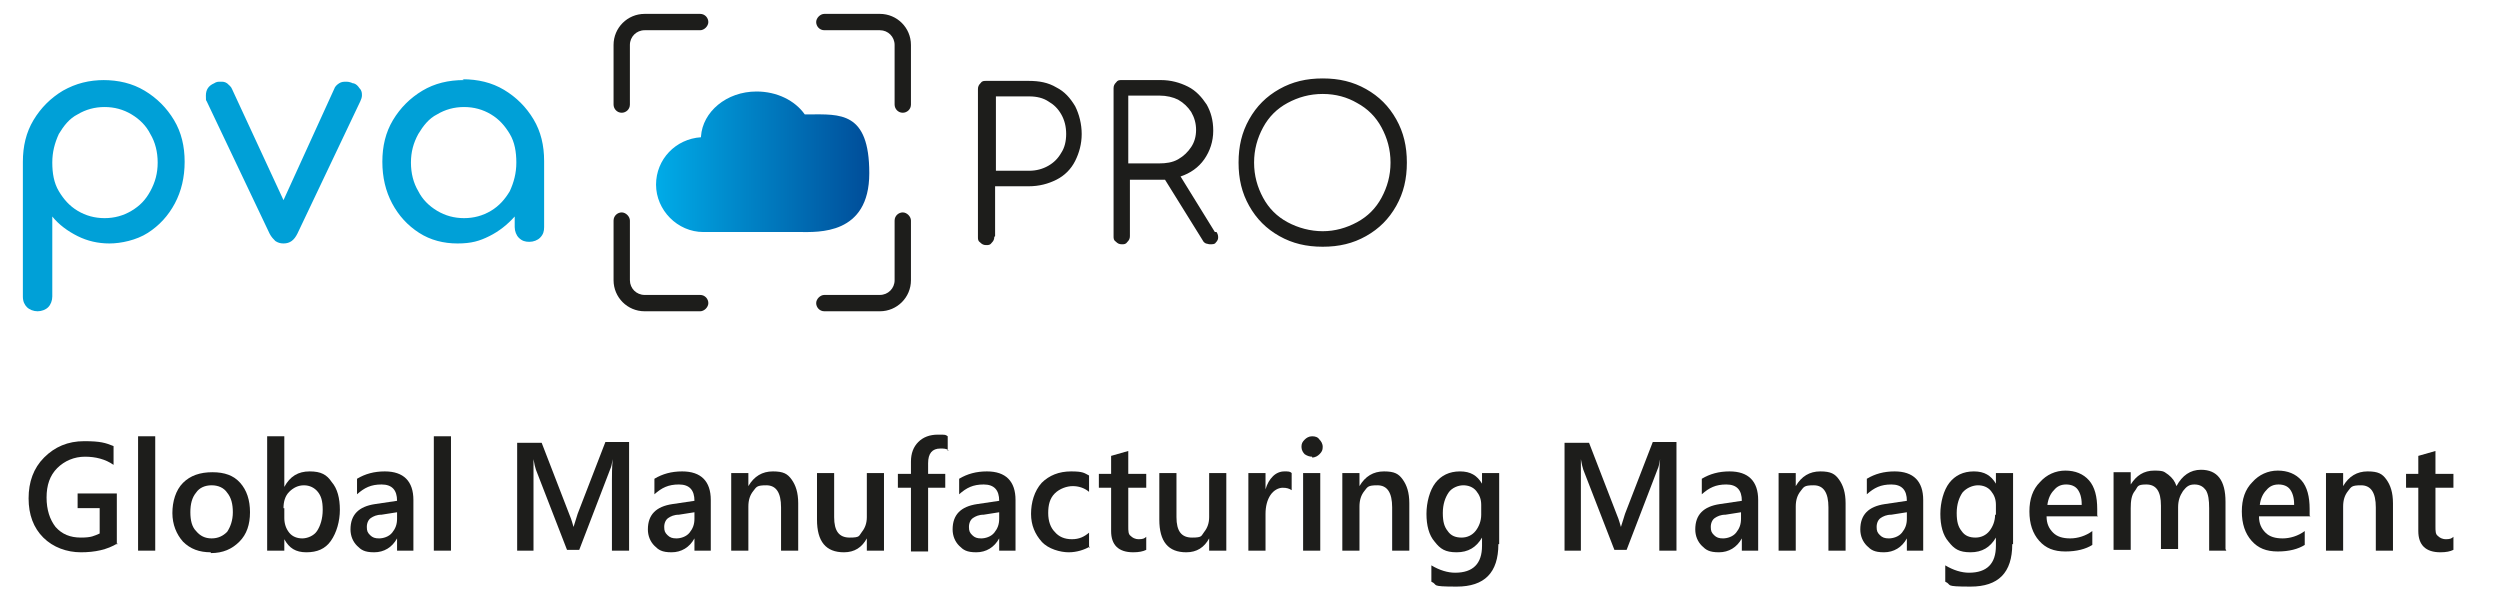 <svg xmlns="http://www.w3.org/2000/svg" xmlns:xlink="http://www.w3.org/1999/xlink" id="Layer_1" data-name="Layer 1" viewBox="0 0 306 74"><defs><style> .cls-1 { fill: #00a0d7; } .cls-1, .cls-2, .cls-3 { stroke-width: 0px; } .cls-4 { clip-path: url(#clippath); } .cls-2 { fill: none; } .cls-5 { fill: url(#Neues_Verlaufsfeld_3); } .cls-3 { fill: #1d1d1b; } </style><clipPath id="clippath"><rect class="cls-2" x="-11.5" y="1.7" width="350.5" height="77.6"></rect></clipPath><linearGradient id="Neues_Verlaufsfeld_3" data-name="Neues Verlaufsfeld 3" x1="80.2" y1="19.9" x2="106.4" y2="19.9" gradientUnits="userSpaceOnUse"><stop offset="0" stop-color="#00ace8"></stop><stop offset="1" stop-color="#004d99"></stop></linearGradient></defs><g class="cls-4"><path class="cls-3" d="M161.9,11.5c1.6,0,3,.4,4.2,1.1,1.3.7,2.3,1.7,3,3,.7,1.3,1.1,2.7,1.1,4.3s-.4,3-1.1,4.3c-.7,1.3-1.7,2.3-3,3s-2.7,1.1-4.2,1.1-3-.4-4.3-1.1-2.3-1.7-3-3c-.7-1.3-1.1-2.7-1.1-4.3s.4-3,1.1-4.3c.7-1.3,1.7-2.3,3-3,1.3-.7,2.7-1.1,4.3-1.1M161.9,9.6c-2,0-3.7.4-5.3,1.3s-2.8,2.1-3.7,3.7c-.9,1.6-1.3,3.3-1.3,5.3s.4,3.7,1.3,5.3c.9,1.6,2.1,2.8,3.7,3.7,1.6.9,3.3,1.3,5.3,1.3s3.7-.4,5.3-1.3c1.6-.9,2.8-2.1,3.7-3.7.9-1.6,1.3-3.3,1.3-5.3s-.4-3.7-1.3-5.3c-.9-1.6-2.1-2.8-3.7-3.7-1.6-.9-3.3-1.3-5.3-1.3M138.1,20.1v-8.4h3.8c.9,0,1.7.2,2.3.5.7.4,1.2.9,1.6,1.5.4.7.6,1.4.6,2.2s-.2,1.5-.6,2.1c-.4.6-.9,1.1-1.6,1.5-.7.4-1.5.5-2.3.5h-3.8ZM148.7,28.4l-4.2-6.8c1.2-.4,2.2-1.1,2.9-2.1.7-1,1.1-2.2,1.1-3.5s-.3-2.3-.8-3.2c-.6-.9-1.3-1.7-2.3-2.2-1-.5-2.1-.8-3.3-.8h-4.8c-.3,0-.5,0-.7.3-.2.2-.3.4-.3.7v18.1c0,.3,0,.5.3.7.2.2.4.3.7.3s.5,0,.7-.3c.2-.2.3-.4.3-.7v-6.9h4.3l4.6,7.4c.1.2.2.3.4.4.1,0,.3.1.5.1.3,0,.6,0,.7-.2.2-.2.3-.4.3-.6s0-.4-.2-.7M126,20.9h-4.1v-9.1h4.1c.9,0,1.7.2,2.3.6.7.4,1.2.9,1.6,1.6.4.7.6,1.5.6,2.4s-.2,1.7-.6,2.3c-.4.7-.9,1.2-1.6,1.6-.7.4-1.5.6-2.3.6M121.8,28.9v-6.1h4.1c1.3,0,2.4-.3,3.4-.8,1-.5,1.8-1.3,2.3-2.3.5-1,.8-2.1.8-3.3s-.3-2.4-.8-3.4c-.6-1-1.3-1.8-2.3-2.3-1-.6-2.1-.8-3.4-.8h-5.2c-.3,0-.5,0-.7.3-.2.2-.3.4-.3.7v18.1c0,.3,0,.5.3.7.2.2.4.3.7.3s.5,0,.7-.3c.2-.2.3-.4.3-.7"></path><path class="cls-1" d="M56.8,26.7c-1.2,0-2.3-.3-3.3-.9-1-.6-1.8-1.4-2.3-2.4-.6-1-.9-2.2-.9-3.5s.3-2.4.9-3.5c.6-1,1.3-1.9,2.3-2.4,1-.6,2.1-.9,3.3-.9s2.3.3,3.3.9c1,.6,1.7,1.4,2.3,2.4.6,1,.8,2.2.8,3.5s-.3,2.4-.8,3.5c-.6,1-1.3,1.8-2.3,2.4-1,.6-2.1.9-3.3.9M56.8,9.8c-1.9,0-3.6.4-5.1,1.3-1.5.9-2.7,2.1-3.6,3.6s-1.3,3.2-1.3,5.1.4,3.6,1.2,5.1c.8,1.5,1.9,2.7,3.3,3.6,1.4.9,3,1.3,4.7,1.3s2.7-.3,3.9-.9c1.2-.6,2.2-1.4,3.1-2.4v1.3c0,.5.2,1,.5,1.3.4.4.8.5,1.3.5s1-.2,1.3-.5c.4-.4.5-.8.5-1.3v-8.1c0-1.9-.4-3.6-1.3-5.1-.9-1.5-2.1-2.7-3.6-3.6-1.5-.9-3.2-1.3-5.1-1.3M43.2,10.2c-.2-.1-.5-.2-.8-.2s-.6,0-.9.2c-.3.2-.5.4-.6.7l-6.2,13.6-6.3-13.6c-.1-.3-.4-.5-.6-.7-.3-.2-.5-.2-.8-.2s-.5,0-.8.2c-.7.3-1,.8-1,1.5s0,.5.1.7l7.7,16.2c.2.4.5.7.7.9.3.2.6.3,1,.3.8,0,1.3-.4,1.7-1.2l7.7-16.2c.1-.2.2-.5.2-.7,0-.3,0-.6-.3-.9-.2-.3-.4-.5-.7-.6M12.8,26.7c-1.2,0-2.3-.3-3.3-.9-1-.6-1.7-1.4-2.3-2.4-.6-1-.8-2.2-.8-3.5s.3-2.4.8-3.5c.6-1,1.3-1.9,2.3-2.4,1-.6,2.1-.9,3.3-.9s2.3.3,3.3.9c1,.6,1.8,1.4,2.3,2.4.6,1,.9,2.2.9,3.5s-.3,2.4-.9,3.5-1.3,1.8-2.3,2.4c-1,.6-2.1.9-3.3.9M12.8,9.8c-1.9,0-3.5.4-5.1,1.3-1.5.9-2.7,2.1-3.6,3.6-.9,1.5-1.3,3.2-1.3,5.1v16.5c0,.6.2,1,.5,1.3.3.3.8.5,1.3.5s1-.2,1.3-.5c.3-.3.5-.8.5-1.3v-9.8c.8,1,1.9,1.8,3.1,2.4,1.2.6,2.5.9,3.9.9s3.3-.4,4.7-1.3c1.4-.9,2.5-2.1,3.3-3.6.8-1.5,1.2-3.2,1.2-5.1s-.4-3.6-1.3-5.1c-.9-1.5-2.1-2.7-3.6-3.6-1.5-.9-3.2-1.3-5.1-1.3"></path><path class="cls-3" d="M76.1,13.8c-.6,0-1-.5-1-1v-7.3c0-2.1,1.7-3.8,3.8-3.8h6.8c.6,0,1,.5,1,1s-.5,1-1,1h-6.8c-1,0-1.8.8-1.8,1.8v7.3c0,.6-.5,1-1,1Z"></path><path class="cls-3" d="M110.5,13.8c-.6,0-1-.5-1-1v-7.3c0-1-.8-1.8-1.8-1.8h-6.8c-.6,0-1-.5-1-1s.5-1,1-1h6.8c2.1,0,3.8,1.7,3.8,3.8v7.3c0,.6-.5,1-1,1Z"></path><path class="cls-3" d="M85.7,38.1h-6.8c-2.1,0-3.8-1.7-3.8-3.8v-7.3c0-.6.5-1,1-1s1,.5,1,1v7.3c0,1,.8,1.8,1.8,1.8h6.8c.6,0,1,.5,1,1s-.5,1-1,1Z"></path><path class="cls-3" d="M107.7,38.1h-6.8c-.6,0-1-.5-1-1s.5-1,1-1h6.8c1,0,1.8-.8,1.8-1.8v-7.3c0-.6.5-1,1-1s1,.5,1,1v7.3c0,2.1-1.7,3.8-3.8,3.8Z"></path></g><path class="cls-5" d="M85.8,16.8c-3.1.2-5.5,2.7-5.5,5.8s2.6,5.8,5.8,5.8h11.8c2.2,0,8.5.4,8.5-7.2s-3.6-7.2-7.4-7.2-.3,0-.5,0c-1.2-1.7-3.4-2.8-5.9-2.8-3.7,0-6.6,2.5-6.8,5.5"></path><g><path class="cls-3" d="M14.4,66.5c-1.3.8-2.8,1.1-4.5,1.1s-3.4-.6-4.6-1.8c-1.2-1.2-1.8-2.8-1.8-4.8s.6-3.7,1.9-5c1.3-1.3,2.9-2,4.9-2s2.6.2,3.6.6v2.3c-1-.7-2.2-1-3.5-1s-2.5.5-3.4,1.4c-.9.9-1.3,2.1-1.3,3.6s.4,2.7,1.1,3.6c.8.9,1.8,1.3,3.1,1.3s1.6-.2,2.3-.5v-3.1h-2.7v-1.8h4.8v6.3Z"></path><path class="cls-3" d="M19,67.4h-2.1v-14h2.1v14Z"></path><path class="cls-3" d="M25.8,67.6c-1.4,0-2.5-.4-3.4-1.3-.8-.9-1.3-2.1-1.3-3.5s.4-2.8,1.3-3.7c.9-.9,2.1-1.3,3.6-1.3s2.6.4,3.4,1.3c.8.9,1.2,2.1,1.2,3.6s-.4,2.7-1.3,3.6c-.9.9-2,1.4-3.5,1.4ZM25.9,59.4c-.8,0-1.5.3-1.9.9-.5.6-.7,1.4-.7,2.4s.2,1.8.7,2.3c.5.6,1.1.9,1.9.9s1.4-.3,1.9-.8c.4-.6.7-1.4.7-2.4s-.2-1.8-.7-2.4c-.4-.6-1.1-.9-1.9-.9Z"></path><path class="cls-3" d="M34.8,66h0v1.4h-2.1v-14h2.1v6.2h0c.7-1.3,1.7-1.9,3.1-1.9s2.1.4,2.7,1.3c.7.8,1,2,1,3.4s-.4,2.8-1.1,3.8c-.7,1-1.7,1.4-3,1.4s-2.1-.5-2.7-1.6ZM34.8,62.2v1.2c0,.7.2,1.3.6,1.8s1,.7,1.6.7,1.4-.3,1.8-.9c.4-.6.7-1.5.7-2.6s-.2-1.7-.6-2.2-1-.8-1.7-.8-1.3.3-1.8.8c-.5.5-.7,1.2-.7,2Z"></path><path class="cls-3" d="M50.6,67.4h-2v-1.5h0c-.6,1.1-1.6,1.7-2.8,1.7s-1.6-.3-2.1-.8c-.5-.5-.8-1.2-.8-2,0-1.8,1-2.8,3-3.1l2.7-.4c0-1.3-.6-2-1.9-2s-2.1.4-3,1.2v-1.9c1-.6,2.1-.9,3.4-.9,2.3,0,3.5,1.2,3.5,3.5v6.2ZM48.6,62.7l-1.9.3c-.6,0-1,.2-1.3.4-.3.2-.5.6-.5,1.1s.1.7.4,1c.3.3.6.4,1.1.4s1.2-.2,1.6-.7c.4-.5.6-1,.6-1.7v-.8Z"></path><path class="cls-3" d="M55.2,67.4h-2.1v-14h2.1v14Z"></path><path class="cls-3" d="M77,67.4h-2.1v-8.6c0-.7,0-1.6.1-2.6h0c-.1.6-.2,1-.3,1.2l-3.8,9.9h-1.5l-3.8-9.8c-.1-.3-.2-.7-.3-1.3h0c0,.5,0,1.4,0,2.6v8.6h-2v-13.2h3l3.4,8.8c.3.7.4,1.2.5,1.5h0c.2-.7.4-1.2.5-1.6l3.4-8.8h2.9v13.2Z"></path><path class="cls-3" d="M87,67.4h-2v-1.5h0c-.6,1.1-1.6,1.7-2.8,1.7s-1.6-.3-2.1-.8c-.5-.5-.8-1.2-.8-2,0-1.8,1-2.8,3-3.1l2.7-.4c0-1.3-.6-2-1.9-2s-2.1.4-3,1.2v-1.9c1-.6,2.1-.9,3.4-.9,2.3,0,3.5,1.2,3.5,3.5v6.2ZM85,62.7l-1.9.3c-.6,0-1,.2-1.3.4-.3.2-.5.6-.5,1.1s.1.7.4,1c.3.3.6.4,1.1.4s1.2-.2,1.6-.7c.4-.5.6-1,.6-1.7v-.8Z"></path><path class="cls-3" d="M97.7,67.4h-2.1v-5.3c0-1.8-.6-2.7-1.8-2.7s-1.2.2-1.6.7-.6,1.1-.6,1.9v5.4h-2.1v-9.5h2.1v1.6h0c.7-1.2,1.7-1.8,3-1.8s1.8.3,2.3,1c.5.7.8,1.6.8,2.9v5.8Z"></path><path class="cls-3" d="M108.2,67.4h-2.1v-1.5h0c-.6,1.1-1.5,1.7-2.8,1.7-2.2,0-3.3-1.3-3.3-4v-5.7h2.1v5.4c0,1.7.6,2.5,1.9,2.5s1.1-.2,1.5-.7.6-1.1.6-1.8v-5.4h2.1v9.5Z"></path><path class="cls-3" d="M116.1,55.1c-.3-.2-.6-.2-1-.2-1,0-1.5.6-1.5,1.8v1.3h2.1v1.7h-2.1v7.8h-2.1v-7.8h-1.6v-1.7h1.6v-1.5c0-1,.3-1.8.9-2.4.6-.6,1.4-.9,2.4-.9s.9,0,1.2.2v1.8Z"></path><path class="cls-3" d="M124.3,67.4h-2v-1.5h0c-.6,1.1-1.6,1.7-2.8,1.7s-1.6-.3-2.1-.8c-.5-.5-.8-1.2-.8-2,0-1.8,1-2.8,3-3.1l2.7-.4c0-1.3-.6-2-1.9-2s-2.1.4-3,1.2v-1.9c1-.6,2.1-.9,3.4-.9,2.3,0,3.5,1.2,3.5,3.5v6.2ZM122.3,62.7l-1.9.3c-.6,0-1,.2-1.3.4-.3.2-.5.6-.5,1.1s.1.7.4,1c.3.3.6.4,1.1.4s1.2-.2,1.6-.7c.4-.5.6-1,.6-1.7v-.8Z"></path><path class="cls-3" d="M133.4,66.9c-.7.4-1.6.7-2.6.7s-2.5-.4-3.3-1.3c-.8-.9-1.3-2-1.3-3.4s.4-2.8,1.3-3.8c.9-.9,2.1-1.4,3.6-1.4s1.6.2,2.2.5v2c-.6-.5-1.3-.7-2-.7s-1.6.3-2.2.9c-.6.6-.8,1.4-.8,2.4s.3,1.8.8,2.3c.5.6,1.2.9,2.1.9s1.5-.3,2.1-.8v1.9Z"></path><path class="cls-3" d="M140.3,67.3c-.4.2-.9.3-1.6.3-1.8,0-2.7-.9-2.7-2.6v-5.3h-1.5v-1.7h1.5v-2.2l2.1-.6v2.8h2.2v1.7h-2.2v4.7c0,.6,0,1,.3,1.2.2.2.5.4,1,.4s.7-.1.9-.3v1.7Z"></path><path class="cls-3" d="M150.1,67.4h-2.1v-1.5h0c-.6,1.1-1.5,1.7-2.8,1.7-2.2,0-3.3-1.3-3.3-4v-5.7h2.1v5.4c0,1.7.6,2.5,1.9,2.5s1.1-.2,1.5-.7.6-1.1.6-1.8v-5.4h2.1v9.5Z"></path><path class="cls-3" d="M158.1,60c-.3-.2-.6-.3-1.1-.3s-1.1.3-1.5.9c-.4.6-.6,1.4-.6,2.3v4.5h-2.1v-9.5h2.1v2h0c.2-.7.5-1.2.9-1.6.4-.4.9-.6,1.4-.6s.7,0,.9.2v2Z"></path><path class="cls-3" d="M160.6,55.9c-.3,0-.6-.1-.9-.3-.2-.2-.4-.5-.4-.9s.1-.6.4-.9c.2-.2.5-.4.9-.4s.7.1.9.4c.2.2.4.5.4.9s-.1.6-.4.9c-.2.2-.5.4-.9.4ZM161.6,67.4h-2.1v-9.5h2.1v9.5Z"></path><path class="cls-3" d="M172.5,67.4h-2.1v-5.3c0-1.8-.6-2.7-1.8-2.7s-1.2.2-1.6.7-.6,1.1-.6,1.9v5.4h-2.1v-9.5h2.1v1.6h0c.7-1.2,1.7-1.8,3-1.8s1.8.3,2.3,1c.5.7.8,1.6.8,2.9v5.8Z"></path><path class="cls-3" d="M183.4,66.6c0,3.5-1.7,5.2-5.1,5.2s-2.2-.2-3.1-.6v-2c1,.6,2,.9,2.9.9,2.2,0,3.3-1.1,3.3-3.3v-1h0c-.7,1.2-1.7,1.8-3.1,1.8s-2-.4-2.7-1.3c-.7-.8-1-2-1-3.4s.4-2.9,1.1-3.8c.7-.9,1.7-1.4,3-1.4s2.1.5,2.7,1.5h0v-1.3h2.1v8.7ZM181.3,63v-1.2c0-.7-.2-1.2-.6-1.7-.4-.5-1-.7-1.6-.7s-1.4.3-1.8.9c-.4.6-.7,1.4-.7,2.5s.2,1.7.6,2.2c.4.6,1,.8,1.7.8s1.3-.3,1.7-.8c.4-.5.7-1.2.7-2Z"></path><path class="cls-3" d="M205.2,67.4h-2.1v-8.6c0-.7,0-1.6.1-2.6h0c-.1.6-.2,1-.3,1.2l-3.8,9.9h-1.5l-3.8-9.8c-.1-.3-.2-.7-.3-1.3h0c0,.5,0,1.4,0,2.6v8.6h-2v-13.2h3l3.4,8.8c.3.7.4,1.2.5,1.5h0c.2-.7.4-1.2.5-1.6l3.4-8.8h2.9v13.2Z"></path><path class="cls-3" d="M215.2,67.4h-2v-1.5h0c-.6,1.1-1.6,1.7-2.8,1.7s-1.6-.3-2.1-.8c-.5-.5-.8-1.2-.8-2,0-1.8,1-2.8,3-3.1l2.7-.4c0-1.3-.6-2-1.9-2s-2.1.4-3,1.2v-1.9c1-.6,2.1-.9,3.4-.9,2.3,0,3.5,1.2,3.5,3.5v6.2ZM213.1,62.7l-1.9.3c-.6,0-1,.2-1.3.4s-.5.6-.5,1.1.1.7.4,1,.6.4,1.1.4,1.2-.2,1.6-.7c.4-.5.6-1,.6-1.7v-.8Z"></path><path class="cls-3" d="M225.9,67.4h-2.1v-5.3c0-1.8-.6-2.7-1.8-2.7s-1.2.2-1.6.7-.6,1.1-.6,1.9v5.4h-2.1v-9.5h2.1v1.6h0c.7-1.2,1.7-1.8,3-1.8s1.8.3,2.3,1c.5.7.8,1.6.8,2.9v5.8Z"></path><path class="cls-3" d="M235.4,67.4h-2v-1.5h0c-.6,1.1-1.6,1.7-2.8,1.7s-1.6-.3-2.1-.8c-.5-.5-.8-1.2-.8-2,0-1.8,1-2.8,3-3.1l2.7-.4c0-1.3-.6-2-1.9-2s-2.1.4-3,1.2v-1.9c1-.6,2.1-.9,3.4-.9,2.3,0,3.5,1.2,3.5,3.5v6.2ZM233.4,62.7l-1.9.3c-.6,0-1,.2-1.3.4s-.5.6-.5,1.1.1.7.4,1,.6.4,1.1.4,1.2-.2,1.6-.7c.4-.5.6-1,.6-1.7v-.8Z"></path><path class="cls-3" d="M246.3,66.6c0,3.5-1.7,5.2-5.1,5.2s-2.2-.2-3.1-.6v-2c1,.6,2,.9,2.9.9,2.2,0,3.3-1.1,3.3-3.3v-1h0c-.7,1.2-1.7,1.8-3.1,1.8s-2-.4-2.7-1.3c-.7-.8-1-2-1-3.4s.4-2.9,1.1-3.8c.7-.9,1.7-1.4,3-1.4s2.1.5,2.7,1.5h0v-1.3h2.1v8.7ZM244.3,63v-1.2c0-.7-.2-1.2-.6-1.7-.4-.5-1-.7-1.6-.7s-1.4.3-1.9.9c-.4.6-.7,1.4-.7,2.5s.2,1.7.6,2.2c.4.6,1,.8,1.7.8s1.3-.3,1.7-.8c.4-.5.7-1.2.7-2Z"></path><path class="cls-3" d="M256.8,63.2h-6.3c0,.9.3,1.5.8,2s1.2.7,2.1.7,1.9-.3,2.7-.9v1.7c-.8.5-1.9.8-3.3.8s-2.4-.4-3.2-1.3c-.8-.9-1.2-2.1-1.2-3.6s.4-2.7,1.3-3.6c.8-.9,1.9-1.4,3.1-1.4s2.2.4,2.9,1.2c.7.8,1,2,1,3.5v.8ZM254.8,61.7c0-.8-.2-1.4-.5-1.8-.3-.4-.8-.6-1.4-.6s-1.1.2-1.5.7c-.4.4-.7,1-.8,1.8h4.2Z"></path><path class="cls-3" d="M272.5,67.4h-2.1v-5.2c0-1-.1-1.7-.4-2.2-.3-.4-.7-.7-1.4-.7s-1,.3-1.4.8c-.4.6-.6,1.2-.6,2v5.1h-2.1v-5.3c0-1.8-.6-2.6-1.8-2.6s-1,.3-1.4.8c-.4.5-.5,1.2-.5,2.1v5.1h-2.1v-9.5h2.1v1.5h0c.7-1.1,1.6-1.7,2.9-1.7s1.2.2,1.7.5c.5.4.8.8,1,1.4.7-1.3,1.7-2,3-2,2,0,3,1.3,3,3.9v5.8Z"></path><path class="cls-3" d="M282.8,63.2h-6.3c0,.9.3,1.5.8,2s1.2.7,2.1.7,1.9-.3,2.7-.9v1.7c-.8.5-1.9.8-3.3.8s-2.4-.4-3.2-1.3c-.8-.9-1.2-2.1-1.2-3.6s.4-2.7,1.3-3.6c.8-.9,1.9-1.4,3.1-1.4s2.2.4,2.9,1.2c.7.8,1,2,1,3.5v.8ZM280.8,61.7c0-.8-.2-1.4-.5-1.8-.3-.4-.8-.6-1.4-.6s-1.1.2-1.5.7c-.4.4-.7,1-.8,1.8h4.2Z"></path><path class="cls-3" d="M292.9,67.4h-2.1v-5.3c0-1.8-.6-2.7-1.8-2.7s-1.2.2-1.6.7-.6,1.1-.6,1.9v5.4h-2.1v-9.5h2.1v1.6h0c.7-1.2,1.7-1.8,3-1.8s1.8.3,2.3,1c.5.7.8,1.6.8,2.9v5.8Z"></path><path class="cls-3" d="M300.3,67.3c-.4.2-.9.3-1.6.3-1.8,0-2.7-.9-2.7-2.6v-5.3h-1.5v-1.7h1.5v-2.2l2.1-.6v2.8h2.2v1.7h-2.2v4.7c0,.6,0,1,.3,1.2.2.2.5.4,1,.4s.7-.1.9-.3v1.7Z"></path></g></svg>